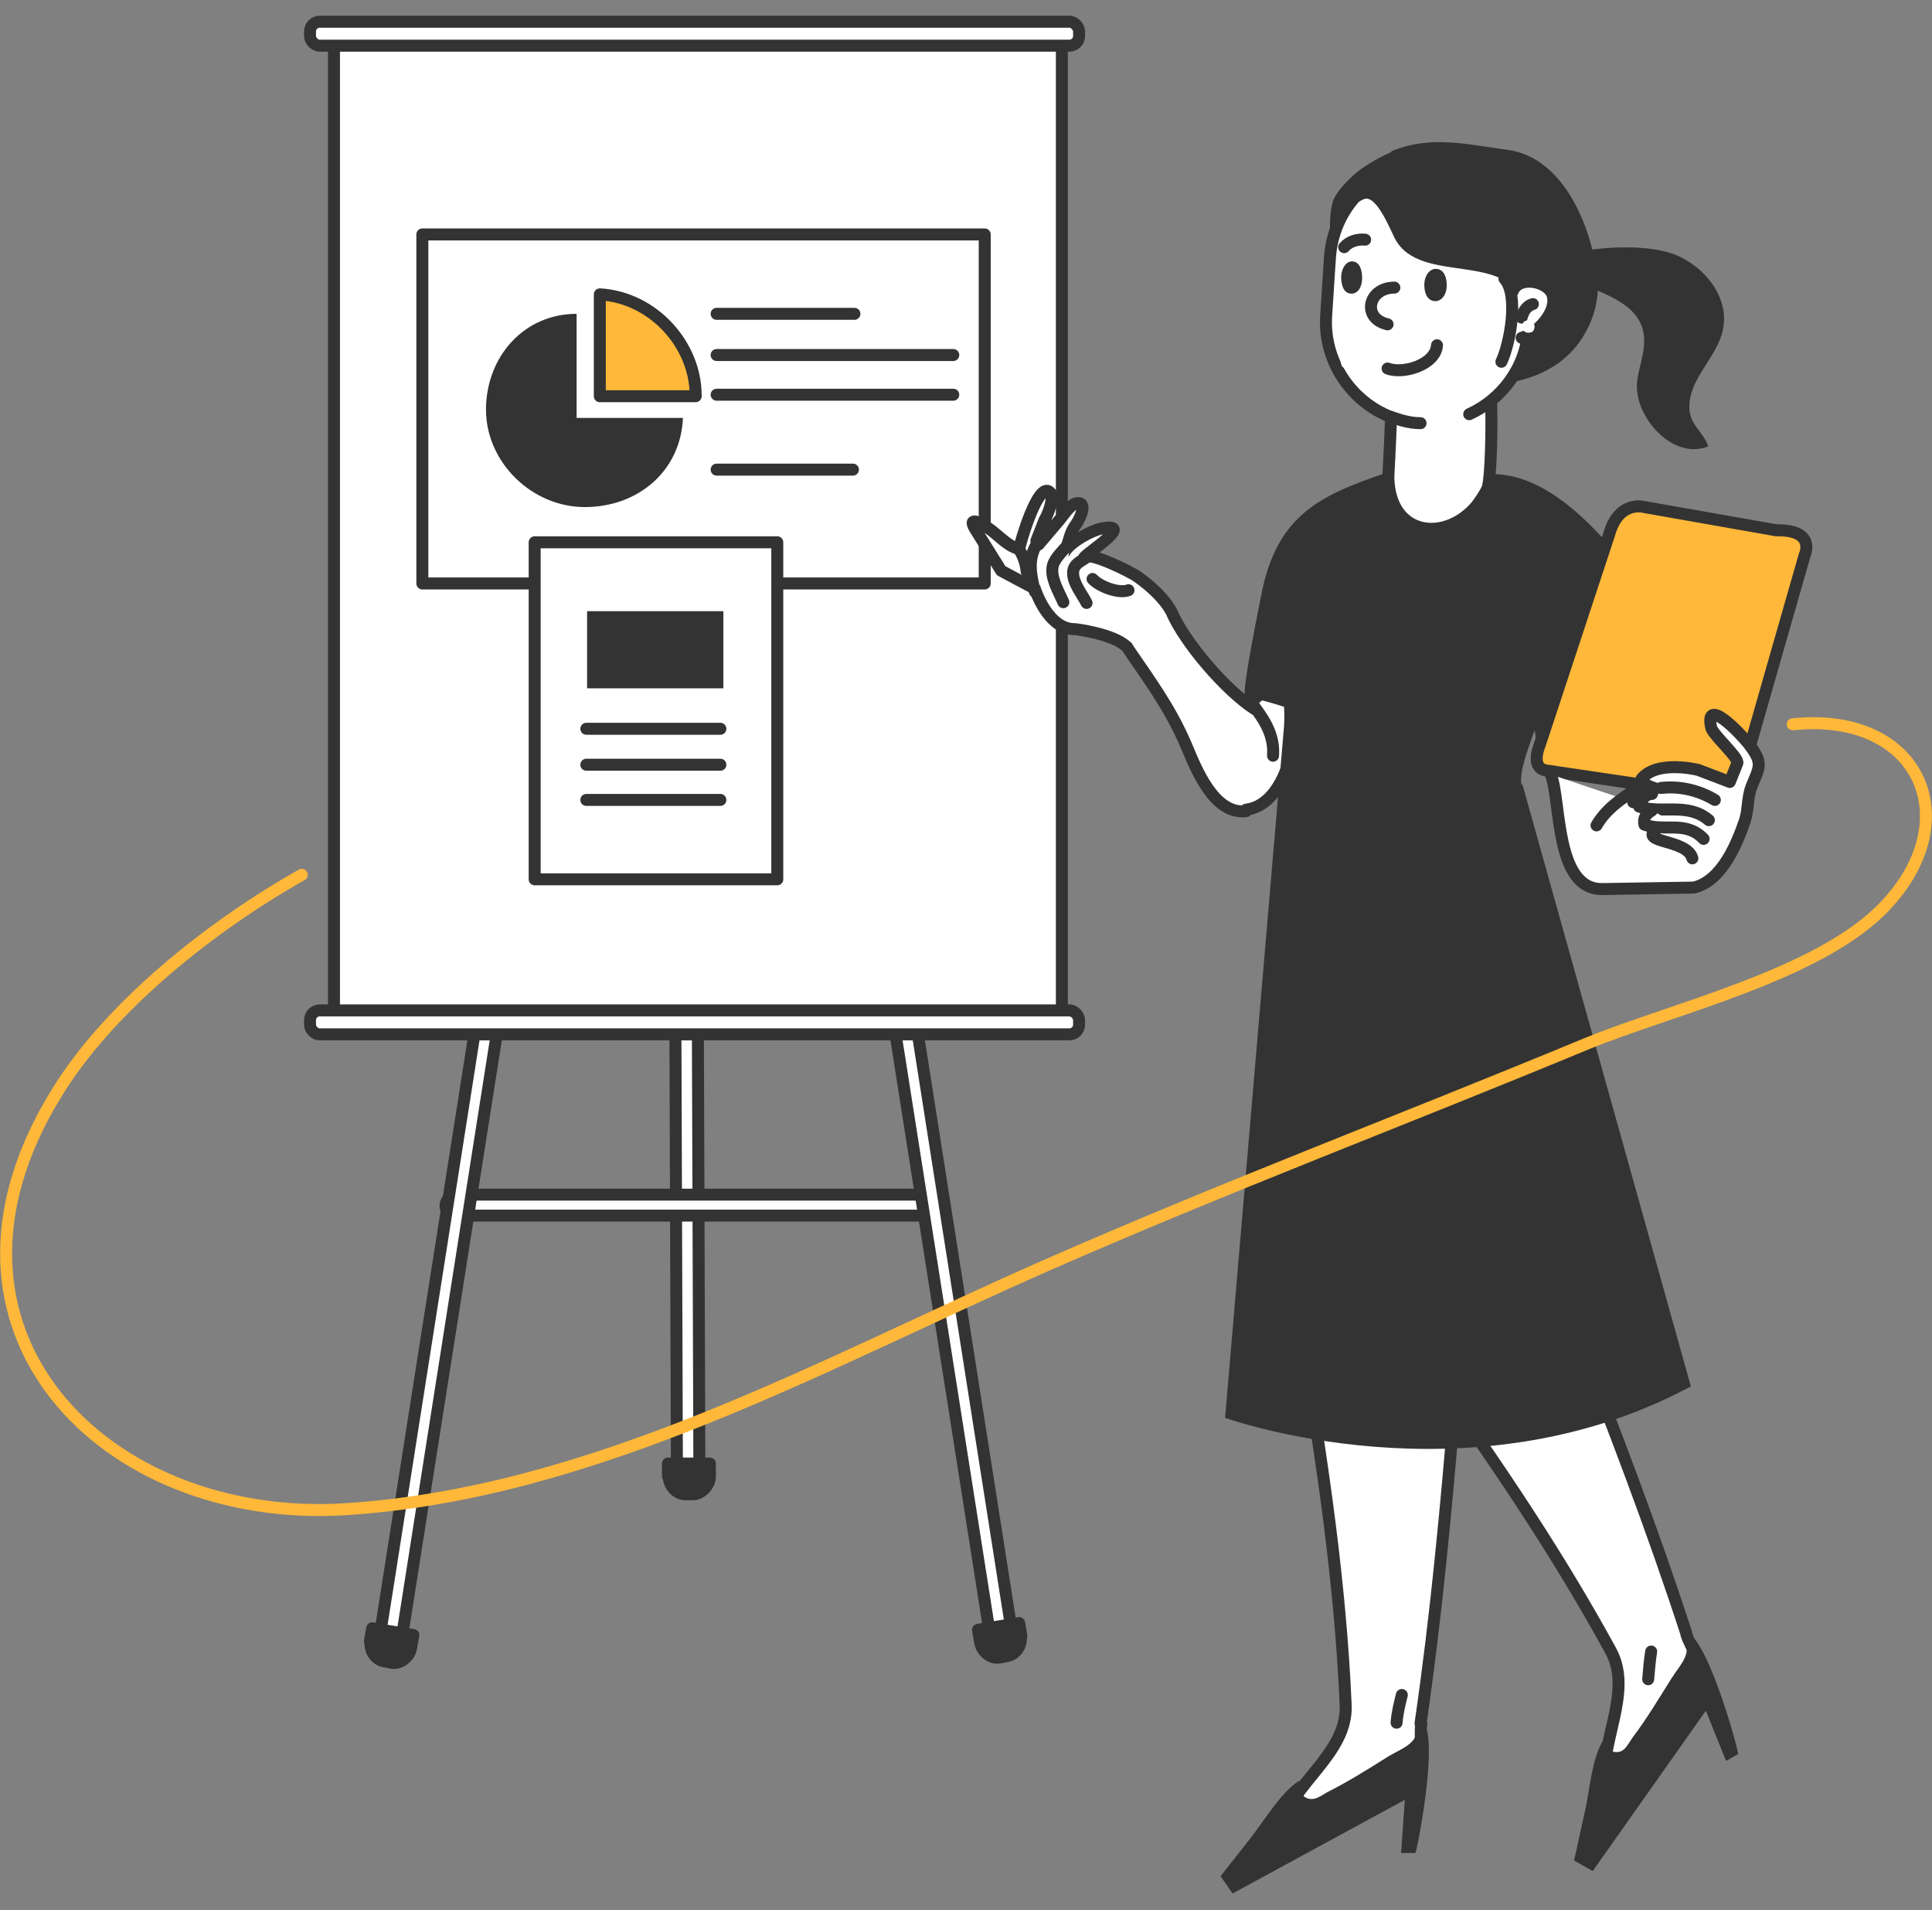 <?xml version="1.0" encoding="UTF-8"?>
<svg id="_레이어_1" xmlns="http://www.w3.org/2000/svg" width="258" height="255" version="1.1" viewBox="0 0 258 255">
  <rect x="0" y="0" width="258" height="255" fill="#808080" stroke="none"/>
  <!-- Generator: Adobe Illustrator 29.2.1, SVG Export Plug-In . SVG Version: 2.1.0 Build 116)  -->
  <defs>
    <style>
      .st0 {
        stroke: #ffb839;
      }

      .st0, .st1 {
        fill: none;
      }

      .st0, .st1, .st2, .st3, .st4 {
        stroke-linecap: round;
        stroke-linejoin: round;
        stroke-width: 1.6px;
      }

      .st1, .st2, .st3, .st5, .st4 {
        stroke: #333;
      }

      .st2, .st6, .st5 {
        fill: #333;
      }

      .st7, .st3 {
        fill: #fff;
      }

      .st5 {
        stroke-miterlimit: 10;
        stroke-width: .8px;
      }

      .st4 {
        fill: #ffb839;
      }
    </style>
  </defs>
  <path class="st3" d="M93.4,197.7c0,.8-.7,1.5-1.5,1.5h0c-.8,0-1.5-.7-1.5-1.5l-.3-88.1c0-.8.7-1.5,1.5-1.5h0c.8,0,1.5.7,1.5,1.5l.3,88.1Z"/>
  <path class="st2" d="M89.3,197.1c0,1.2,1,2.4,2.2,2.4h1c1.2,0,2.3-1.2,2.3-2.4v-1.7h-5.6v1.7h0Z"/>
  <path class="st3" d="M61,162.5c-.8,0-1.5-.7-1.5-1.5h0c0-.8.7-1.5,1.5-1.5h62.6c.8-.1,1.5.5,1.5,1.3h0c0,.8-.7,1.5-1.5,1.5h-62.6v.2Z"/>
  <path class="st3" d="M53.4,220.3c0,.8-.9,1.4-1.7,1.2h0c-.8-.1-1.4-.9-1.2-1.7l13.7-87.1c0-.8.9-1.4,1.7-1.2h0c.8.1,1.4.9,1.2,1.7l-13.7,87.1h0Z"/>
  <path class="st2" d="M49.5,219.1c-.2,1.2.6,2.5,1.8,2.7l1,.2c1.2.2,2.4-.8,2.6-2l.3-1.7-5.5-.9-.3,1.7h.1Z"/>
  <path class="st3" d="M132.4,219.5c.1.8.9,1.4,1.7,1.2h0c.8-.1,1.4-.9,1.2-1.7l-13.7-87.1c0-.8-.9-1.4-1.7-1.2h0c-.8.1-1.4.9-1.2,1.7l13.7,87.1Z"/>
  <path class="st2" d="M136.3,218.4c.2,1.2-.6,2.5-1.8,2.7l-1,.2c-1.2.2-2.4-.8-2.6-2l-.3-1.7,5.5-.9.3,1.7h0Z"/>
  <rect class="st3" x="44.6" y="5.3" width="97.2" height="131.2"/>
  <rect class="st3" x="41.4" y="134.9" width="102.7" height="3.2" rx="1.3" ry="1.3"/>
  <rect class="st3" x="41.4" y="2.9" width="102.7" height="3.2" rx="1.3" ry="1.3"/>
  <rect class="st3" x="56.4" y="31.3" width="75.1" height="46.6"/>
  <path class="st6" d="M77,41.9c-7.1,0-12.1,5.8-12.1,12.8s6.1,13,13.2,13,12.8-4.8,13.1-11.9h-14.2s0-13.9,0-13.9Z"/>
  <path class="st4" d="M92.9,52.8c0-6.8-5.7-13.1-12.8-13.5v13.6h12.8Z"/>
  <rect class="st3" x="71.4" y="72.4" width="32.4" height="45"/>
  <path class="st3" d="M166.4,108.1c4.8-.6,6.5-7.8,6.7-11.7.1-2,0-4.3-2.7-4.6-.9,0-4.4,1.9-2.8,2.9-3.9-2.5-9.4-8.9-11.2-13.1-1-1.8-2.8-3.4-4.5-4.6-.8-.6-6.4-3.4-7.1-2.6.7-.8,6.5-4.5,2.6-3.9-1.5.2-4.6,1.9-5.3,3.3.7-1.3.6-2.5,1.6-3.8.6-.9,1.6-3.1,0-2.8-.8.2-1.7,1.6-2.2,2.2l-2.8,3.3-.3-.5,1.1-2.8c.4-.6,1.4-3.1.7-3.7-1.6-1.5-4,6.9-4.1,7.6-1.6-.4-2.7-1.8-4-2.7-.5-.4-3.1-2-1.9,0l3.5,5.6,4.5,2.4s1.7,5.5,5.4,5.4c0,0,5,.6,6.8,2.3.1,0,.2.2.3.4,3,4.4,5.6,7.9,7.7,12.8,1.3,3.1,3.7,9.3,8,8.8v-.2Z"/>
  <path class="st3" d="M142.9,72.4c-.7.9-2,2-2.3,3.1-.4,1.6.8,3.5,1.4,4.9"/>
  <path class="st3" d="M145.6,74c-.9.9-2.3,1.1-2.3,2.5s1.2,2.8,1.8,4"/>
  <path class="st3" d="M145.9,77.3c.9,1,3.5,2,4.8,1.5"/>
  <g>
    <path class="st3" d="M189.8,230.1c-.3,2.3.5,4.3-1,5.9-2.7,3-17.2,5.4-17.9,8,1.7-6,9.1-9.9,8.8-16.4-.7-16.2-3.1-32.4-5.8-48.4-.4-2.7-6.5-38.6-4.3-38.8,3.7-.3,7.3-.6,11-.8,1.7-.1,17.8.3,17.5,3.2-3,29.1-4.2,58.5-8.4,87.3h0Z"/>
    <path class="st6" d="M173.5,237.9c-.6.4.4,1.7.7,2,1.1.7,2,0,3-.6,2.8-1.4,5.5-3.1,8.2-4.8,2.2-1.3,4.2-1.7,4-4.9,3.3,0-.2,17.8-.4,17.8h-1.9c0,.1.5-7.1.5-7.1l-23,12.5-1.6-2.3c1.3-1.7,2.7-3.4,4-5.1,1.9-2.4,3.9-5.9,6.4-7.6h.1Z"/>
  </g>
  <g>
    <g>
      <path class="st3" d="M225.2,218.2c.7,2.2,2.3,3.6,1.7,5.7-1.1,3.9-13,12.4-12.5,15.1-1.1-6.1,3.8-12.9.7-18.6-7.8-14.3-17.1-27.7-26.6-40.9-1.6-2.2-12.4-31.7-10.5-32.9,3.2-1.9-4.2-3.8-1-5.6,1.5-.8,16.1-7.6,17.1-4.9,10.2,27.4,22.1,54.3,31.1,82h0Z"/>
      <path class="st6" d="M214.1,232.5c-.4.7,1.1,1.4,1.5,1.4,1.3.2,1.7-.9,2.4-1.9,1.9-2.5,3.5-5.2,5.2-7.9,1.4-2.2,3-3.4,1.4-6.1,2.9-1.5,7.7,16.1,7.5,16.2l-1.6.9-2.7-6.7-15.1,21.4-2.5-1.4c.5-2.1.9-4.2,1.4-6.3.7-3,.9-7,2.4-9.6h.1Z"/>
    </g>
    <path class="st3" d="M220.5,220.5c-.2,1.2-.3,2.5-.4,3.7"/>
  </g>
  <path class="st1" d="M186.5,230c.1-1.3.4-2.5.7-3.7"/>
  <path class="st6" d="M203.2,104.8c-.6-2,2.2-8.1,2.7-10.2,1.4-6.6,2.6-13.7,1.7-20.5-1-7.5-6.6-11.7-13.8-12.2-7.9-.6-14.5,4.8-19.8,10.2-7.8,8.1-1.6,16.5-2.6,25.7l-7.8,91.5s32.6,11.7,62.2-4.2l-22.5-80.4h0Z"/>
  <path class="st3" d="M197.2,67.5c-4.2,5-11.6,4.1-11.8-3.7,0-1.1.9-14.1,0-14.1.2,0,13.2-.5,13.2-.5.8,0,.7,14.8,0,16.1-.4.8-.9,1.5-1.4,2.2Z"/>
  <path class="st3" d="M189.7,56.5c-1.6,0-3-.5-4.4-1-5.1-2.2-8.6-7.5-8.2-13.4l.5-7.7c.5-7.5,6.9-13.1,14.4-12.6h0c7.5.5,13.1,6.9,12.6,14.4l-.5,7.7c-.3,5.1-3.5,9.4-7.9,11.4"/>
  <path class="st6" d="M185.8,20.3c-1.4.6-2.8,1.4-4.1,2.3-1.2.9-2.9,2.6-3.5,3.8-.6,1.2-.6,3.3-.6,4.6,1.6-1.4,2.5-3.5,4.5-4.4,1.7-.8,3.7,4.4,4.2,5.3,3.4,6.3,15.3,1.4,17.4,9.2,1,3.9-.4,6.9-2.2,10,3.5-.6,6.8-2.1,9.1-5,2-2.6,3.1-5.9,2.7-9.2-.8-6.7-4.5-15.9-12-16.9-5.4-.7-10.2-2-15.5.2h0Z"/>
  <path class="st3" d="M202,38.9c.8-2.1,4.6-1.4,5.3.4.8,2.3-2.1,5.3-4.1,5.8"/>
  <path class="st1" d="M204.7,40.6c-.8.2-1.3,1-1.5,1.8"/>
  <path class="st2" d="M181.1,37.1c0,.8-.3,1.4-.7,1.3-.3,0-.5-.7-.5-1.4s.4-1.4.7-1.3c.3,0,.5.7.5,1.4Z"/>
  <path class="st2" d="M192.4,38.1c0,.8-.4,1.4-.8,1.3-.4,0-.6-.7-.6-1.4s.4-1.4.8-1.3c.4,0,.6.7.6,1.4Z"/>
  <path class="st1" d="M179.5,33c.7-.8,1.8-1.1,2.8-1"/>
  <path class="st1" d="M200.9,37.2c2,2.2.7,8.8-.4,11.1"/>
  <path class="st6" d="M207.4,34.3c4.5-1.2,11.8-2,16.3-.3,4.2,1.7,7.8,6.3,6.1,11-1.1,3.2-4.4,6-4.2,9.6.1,2.2,2,3.2,2.5,5-4.7,1.9-9.8-3.9-9.5-8.4.2-2.4,1.4-4.6.8-7.1-.8-3.3-4.5-4.6-7.2-5.8-2-.8-6.4-1-7.1-3.3"/>
  <path class="st1" d="M191.9,46.1c-.2,2.6-4.5,3.9-6.6,3.1"/>
  <g>
    <path class="st7" d="M179.1,48.6c.1.5.6.7,1,.6.5,0,.7-.6.6-1-.1-.5-.6-.7-1-.6-.5,0-.8.6-.6,1Z"/>
    <path class="st7" d="M203.3,43.8c.1.5.6.7,1,.6.5,0,.7-.6.6-1-.1-.5-.6-.7-1-.6-.5,0-.7.6-.6,1Z"/>
  </g>
  <path class="st1" d="M186.2,38.4c-3.5,0-4.4,4.1-.9,4.9"/>
  <path class="st6" d="M199.7,63.3c10.4.4,19,14.5,24.8,21.9-7.1,2.9-11.2,13.2-19.1,15.3"/>
  <path class="st4" d="M231.9,105.9c.3-1.1,9.1-31.8,9.1-31.8,0,0,1.6-3.4-3.8-3.3l-17.6-3.1s-3.4-1-4.7,3.6l-9.3,28.2s-1.4,3.2,1.1,3.4l21.6,3.2,3.7-.2h-.1Z"/>
  <path class="st3" d="M207.1,103.4c1.4,3.6.5,15.4,6.9,15.3l12.2-.2c3.8-.9,5.8-6,6.8-8.9.5-1.5.3-3,.9-4.6,1.1-2.7,1.6-3.1-.4-5.7-1.2-1.5-5.9-6.4-5-2.2.2,1,3.8,4.1,3.5,4.8l-1,2.5-4.2-1.6s-5.5-1.4-7.6,1.2c0,0,.2.8,1.7,1.2,0,0,.6.3-2.8,1.9"/>
  <path class="st3" d="M221.8,105.2c2.7-.3,5.2.4,7.2,1.6"/>
  <path class="st3" d="M220.6,106c-.9,0-1.5.9-1.7,1.7,3,1,6.5-.6,9.3,1.8"/>
  <path class="st3" d="M220.6,108.2c-.8.5-1.2,1-1,1.9,2.7,1,5.5-.6,7.9,1.9"/>
  <path class="st3" d="M221.2,110.7c-2.4,1.9,4.1,1.3,4.8,3.9"/>
  <path class="st1" d="M218.5,105.4c-2,1.2-4.1,2.7-5.3,4.8"/>
  <path class="st6" d="M184.9,63.2c-8.5,2.9-14.1,5.5-16.3,15.4-.4,2-2.9,14.2-2.3,14.4,3.6.7,7.6,2.1,11,3.6"/>
  <path class="st1" d="M167.4,94.2c1.5,2,2.8,4,2.6,6.7"/>
  <path class="st1" d="M138.6,72.4c-1.4,2.1-1,4.2-.4,6.6"/>
  <path class="st1" d="M135.9,73.1c.7.9,1.1,2.1,1.2,3.2"/>
  <line class="st1" x1="78.3" y1="97.3" x2="96.2" y2="97.3"/>
  <line class="st1" x1="78.3" y1="102.1" x2="96.2" y2="102.1"/>
  <line class="st1" x1="78.3" y1="106.8" x2="96.2" y2="106.8"/>
  <rect class="st5" x="78.8" y="82" width="17.4" height="9.5"/>
  <line class="st1" x1="95.7" y1="41.9" x2="114.1" y2="41.9"/>
  <line class="st1" x1="95.7" y1="47.4" x2="127.3" y2="47.4"/>
  <line class="st1" x1="95.7" y1="52.7" x2="127.3" y2="52.7"/>
  <line class="st1" x1="95.7" y1="62.7" x2="113.9" y2="62.7"/>
  <path class="st0" d="M40.3,116.8c-11.9,6.7-25.8,17.6-32.9,29.4-19.2,31.4,6.6,57.3,38.7,55.3,33.2-2.1,63.7-19.4,93.5-32.5,23.9-10.5,48.3-19.7,72.4-29.7,11.3-4.6,30.2-9,39.1-17.7,11.9-11.7,5.5-26.7-11.7-24.9"/>
</svg>
